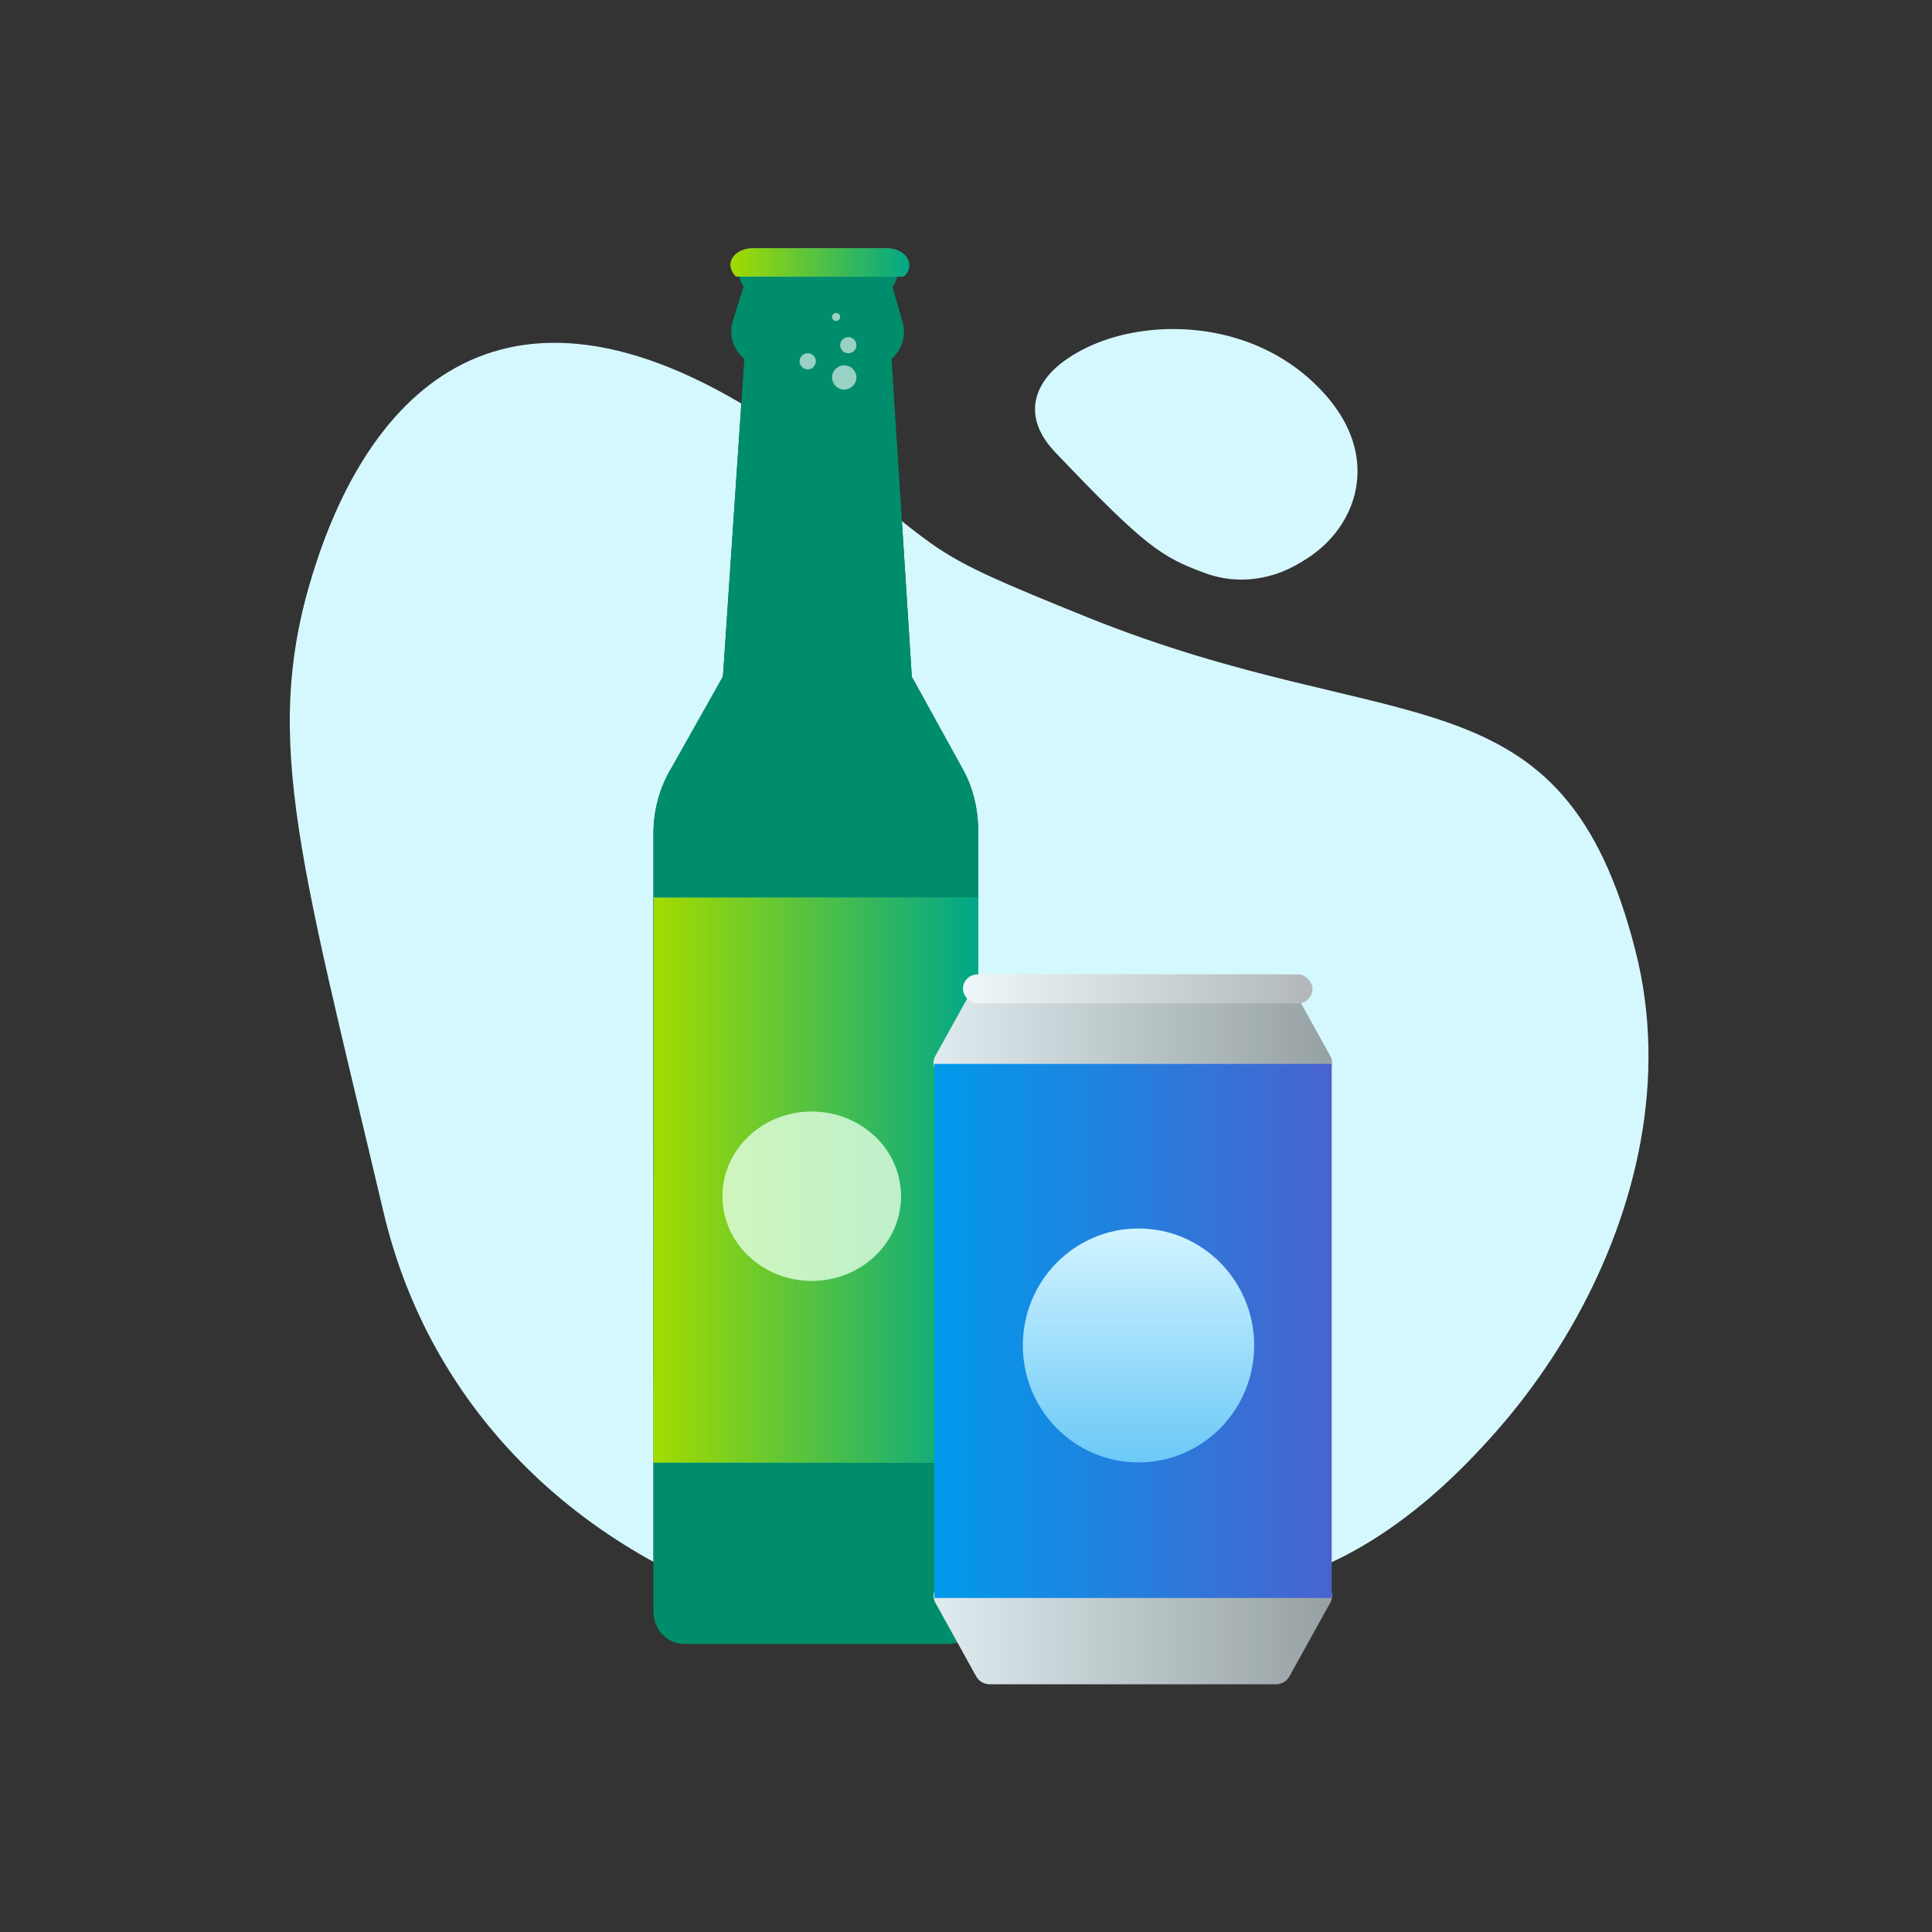 <?xml version="1.0" encoding="UTF-8"?>
<svg width="140px" height="140px" viewBox="0 0 140 140" version="1.1" xmlns="http://www.w3.org/2000/svg" xmlns:xlink="http://www.w3.org/1999/xlink">
    <rect x="0" y="0" width="140" height="140" fill="#333333" stroke="none"/>
    <title>Icons / Blob Icons / Zoning-Alc</title>
    <defs>
        <linearGradient x1="129.847%" y1="65.685%" x2="-5.596%" y2="65.685%" id="linearGradient-1">
            <stop stop-color="#2EBC74" offset="0%"></stop>
            <stop stop-color="#BEF264" offset="100%"></stop>
        </linearGradient>
        <linearGradient x1="0.401%" y1="90.69%" x2="99.761%" y2="90.69%" id="linearGradient-2">
            <stop stop-color="#A3DB00" offset="0%"></stop>
            <stop stop-color="#00A788" offset="100%"></stop>
        </linearGradient>
        <polygon id="path-3" points="0.037 47.056 0 87.975 23.496 87.975 23.529 47.056"></polygon>
        <linearGradient x1="129.847%" y1="65.685%" x2="-5.596%" y2="65.685%" id="linearGradient-4">
            <stop stop-color="#2EBC74" offset="0%"></stop>
            <stop stop-color="#BEF264" offset="100%"></stop>
        </linearGradient>
        <linearGradient x1="0.401%" y1="90.69%" x2="99.761%" y2="90.69%" id="linearGradient-5">
            <stop stop-color="#A3DB00" offset="0%"></stop>
            <stop stop-color="#00A788" offset="100%"></stop>
        </linearGradient>
        <path d="M18.199,1.975 L18.199,1.975 L18.199,1.975 C18.558,1.618 18.631,1.128 18.385,0.716 C18.12,0.273 17.559,0 16.955,0 L7.154,0 C6.513,0 5.921,0.307 5.679,0.797 C5.481,1.199 5.623,1.66 5.953,2.002 C5.968,2.019 5.991,2.029 6.014,2.029 L18.021,2.046 C18.088,2.046 18.151,2.021 18.199,1.975 Z" id="path-6"></path>
        <linearGradient x1="100%" y1="0%" x2="0%" y2="0%" id="linearGradient-7">
            <stop stop-color="#96A0A3" offset="0%"></stop>
            <stop stop-color="#E0ECEF" offset="100%"></stop>
        </linearGradient>
        <linearGradient x1="100%" y1="0%" x2="0%" y2="0%" id="linearGradient-8">
            <stop stop-color="#B2B8B9" offset="0%"></stop>
            <stop stop-color="#EEF7F9" offset="100%"></stop>
        </linearGradient>
        <linearGradient x1="100%" y1="50%" x2="-1.11022302e-14%" y2="50%" id="linearGradient-9">
            <stop stop-color="#4963CE" offset="0%"></stop>
            <stop stop-color="#019AEC" offset="100%"></stop>
        </linearGradient>
        <polygon id="path-10" points="0.055 38.874 28.854 38.874 28.854 0.174 0.055 0.174"></polygon>
        <linearGradient x1="50%" y1="0%" x2="50%" y2="100%" id="linearGradient-12">
            <stop stop-color="#D2F4FF" offset="0%"></stop>
            <stop stop-color="#6BC9F7" offset="100%"></stop>
        </linearGradient>
    </defs>
    <g id="Icons-/-Blob-Icons-/-Zoning-Alc" stroke="none" stroke-width="1" fill="none" fill-rule="evenodd">
        <g id="Blob" transform="translate(21, 24)" fill="#D5F8FF">
            <path d="M6.792,63.844 C0.51,37.212 -2.182,28.853 2.041,16.437 C6.662,2.851 17.493,-6.46 37.938,9.1 C48.022,16.775 45.1,15.91 57.471,20.942 C79.916,30.073 91.784,24.338 97.063,45.22 C101.723,63.653 88.137,83.395 75.419,89.24 C44.901,103.267 13.075,90.476 6.792,63.844 Z" id="Path-4"></path>
            <path d="M66.306,17.523 C73.14,20.061 80.968,11.981 74.71,4.814 C66.306,-4.812 48.866,1.841 55.455,8.762 C62.044,15.684 63.202,16.371 66.306,17.523 Z" id="Path-5"></path>
        </g>
        <g id="Group-6-Copy-2" transform="translate(0, -1.5)">
            <g id="Group-6-Copy" transform="translate(0, 0.5)">
                <rect id="Rectangle" x="0" y="0" width="140" height="140"></rect>
                <g id="full" transform="translate(20.882, 18.998)">
                    <g id="Blob" transform="translate(0.178, 5.846)" fill="#D5F8FF">
                        <path d="M6.82,63.628 C0.512,37.086 -2.191,28.756 2.05,16.382 C6.689,2.842 17.564,-6.438 38.092,9.07 C48.216,16.718 45.282,15.856 57.703,20.872 C80.239,29.971 92.155,24.256 97.455,45.067 C102.134,63.439 88.493,83.113 75.724,88.939 C45.083,102.919 13.128,90.17 6.82,63.628 Z" id="Path-4"></path>
                        <path d="M66.574,17.464 C73.436,19.993 81.296,11.941 75.012,4.797 C66.574,-4.796 49.064,1.835 55.679,8.733 C62.295,15.631 63.457,16.316 66.574,17.464 Z" id="Path-5"></path>
                    </g>
                    <g id="Group-34-Copy-3" transform="translate(26.471, 0)">
                        <path d="M2.22,101.127 C0.979,101.127 0,100.052 0,98.783 L0,42.396 C0,40.71 0.448,39.057 1.324,37.614 L5.035,31.025 L6.584,8.027 L6.314,7.741 C5.696,7.083 5.481,6.13 5.755,5.254 L6.535,2.756 L6.513,2.724 C6.22,2.308 6.094,1.749 6.27,1.261 C6.485,0.665 7.011,0.292 7.579,0.292 L16.277,0.292 C16.814,0.292 17.312,0.624 17.547,1.162 C17.765,1.662 17.7,2.257 17.382,2.691 L17.316,2.777 L18.054,5.342 C18.29,6.158 18.094,7.06 17.543,7.697 L17.252,8.028 L18.719,31.043 L22.407,37.728 C23.143,39.042 23.529,40.6 23.529,42.231 L23.529,98.783 C23.529,100.095 22.613,101.127 21.388,101.127 L2.22,101.127 Z" id="Fill-18" fill="#07560B"></path>
                        <path d="M1.855,99.666 C1.373,99.666 0.882,99.258 0.882,98.804 L0.882,42.239 C0.882,41.444 0.994,40.663 1.246,39.924 C1.495,39.196 1.864,38.457 2.249,37.8 L4.217,34.441 C5.412,32.4 6.107,30.062 6.236,27.649 L6.775,17.552 C6.79,17.379 6.93,17.244 7.09,17.244 L15.798,17.244 C15.964,17.244 16.1,17.368 16.108,17.548 L16.947,28.028 C17.12,30.183 17.745,32.267 18.773,34.12 L21.115,38.34 C21.759,39.479 22.059,40.769 22.059,42.074 L22.059,98.804 C22.059,99.258 21.746,99.666 21.264,99.666 L1.855,99.666 Z" id="Fill-19" fill="#07560B"></path>
                        <path d="M16.277,0.292 C16.814,0.292 17.312,0.624 17.547,1.162 C17.765,1.662 17.7,2.258 17.382,2.691 L17.316,2.777 L18.054,5.342 C18.29,6.158 18.094,7.061 17.543,7.697 L17.252,8.028 L18.719,31.043 L22.407,37.728 C23.143,39.042 23.529,40.6 23.529,42.232 L23.529,98.783 C23.529,100.095 22.613,101.127 21.388,101.127 L2.22,101.127 C0.979,101.127 -4.05009359e-13,100.052 -4.05009359e-13,98.783 L-4.05009359e-13,42.396 C-4.05009359e-13,40.711 0.448,39.057 1.324,37.615 L5.035,31.026 L6.584,8.027 L6.314,7.741 C5.696,7.083 5.481,6.13 5.755,5.254 L6.535,2.756 L6.513,2.724 C6.22,2.308 6.094,1.749 6.27,1.261 C6.485,0.665 7.011,0.292 7.579,0.292 L16.277,0.292 Z" id="Fill-20" fill="#008D6C"></path>
                        <g id="Fill-21">
                            <use fill="url(#linearGradient-1)" xlink:href="#path-3"></use>
                            <use fill="url(#linearGradient-2)" xlink:href="#path-3"></use>
                        </g>
                        <g id="Fill-22">
                            <use fill="url(#linearGradient-4)" xlink:href="#path-6"></use>
                            <use fill="url(#linearGradient-5)" xlink:href="#path-6"></use>
                        </g>
                        <path d="M17.941,68.685 C17.941,72.075 15.044,74.823 11.47,74.823 C7.897,74.823 5,72.075 5,68.685 C5,65.295 7.897,62.547 11.47,62.547 C15.044,62.547 17.941,65.295 17.941,68.685" id="Fill-23" fill-opacity="0.8" fill="#E3FFE4"></path>
                        <path d="M13.824,10.23 C13.336,10.23 12.941,9.837 12.941,9.353 C12.941,8.869 13.336,8.476 13.824,8.476 C14.311,8.476 14.706,8.869 14.706,9.353 C14.706,9.837 14.311,10.23 13.824,10.23 Z" id="Fill-24" fill-opacity="0.6" fill="#FFFFFF"></path>
                        <path d="M11.765,8.184 C11.765,8.506 11.501,8.768 11.176,8.768 C10.852,8.768 10.588,8.506 10.588,8.184 C10.588,7.861 10.852,7.599 11.176,7.599 C11.501,7.599 11.765,7.861 11.765,8.184" id="Fill-25" fill-opacity="0.6" fill="#FFFFFF"></path>
                        <path d="M14.706,7.015 C14.706,7.337 14.443,7.599 14.118,7.599 C13.793,7.599 13.529,7.337 13.529,7.015 C13.529,6.692 13.793,6.43 14.118,6.43 C14.443,6.43 14.706,6.692 14.706,7.015" id="Fill-26" fill-opacity="0.6" fill="#FFFFFF"></path>
                        <path d="M13.529,4.969 C13.529,5.13 13.398,5.261 13.235,5.261 C13.073,5.261 12.941,5.13 12.941,4.969 C12.941,4.807 13.073,4.676 13.235,4.676 C13.398,4.676 13.529,4.807 13.529,4.969" id="Fill-27" fill-opacity="0.6" fill="#FFFFFF"></path>
                    </g>
                    <g id="Group" transform="translate(46.765, 52.61)">
                        <g id="energy-drink-can">
                            <path d="M27.769,43.958 L1.112,43.958 C0.274,43.958 -0.262,44.818 0.132,45.53 L3.094,50.875 C3.287,51.223 3.664,51.441 4.074,51.441 L24.807,51.441 C25.217,51.441 25.594,51.223 25.787,50.875 L28.749,45.53 C29.143,44.818 28.607,43.958 27.769,43.958 Z" id="Mask" fill="url(#linearGradient-7)" fill-rule="nonzero"></path>
                            <path d="M24.807,0 L4.074,0 C3.664,0 3.287,0.218 3.094,0.566 L0.132,5.91 C-0.262,6.622 0.274,7.482 1.112,7.482 L27.769,7.482 C28.607,7.482 29.143,6.622 28.749,5.91 L25.787,0.566 C25.594,0.218 25.217,0 24.807,0 Z" id="Mask" fill="url(#linearGradient-7)" fill-rule="nonzero"></path>
                            <rect id="Rectangle" fill="url(#linearGradient-8)" fill-rule="nonzero" x="2.131" y="0" width="25.33" height="2.104" rx="1.052"></rect>
                            <g id="Path-9" transform="translate(0, 6.313)">
                                <mask id="mask-11" fill="white">
                                    <use xlink:href="#path-10"></use>
                                </mask>
                                <use id="Mask" fill="url(#linearGradient-9)" fill-rule="nonzero" xlink:href="#path-10"></use>
                            </g>
                        </g>
                        <path d="M23.235,26.889 C23.235,31.571 19.483,35.365 14.853,35.365 C10.223,35.365 6.471,31.571 6.471,26.889 C6.471,22.208 10.223,18.413 14.853,18.413 C19.483,18.413 23.235,22.208 23.235,26.889" id="Fill-17-Copy-2" fill="url(#linearGradient-12)"></path>
                    </g>
                </g>
            </g>
        </g>
    </g>
</svg>